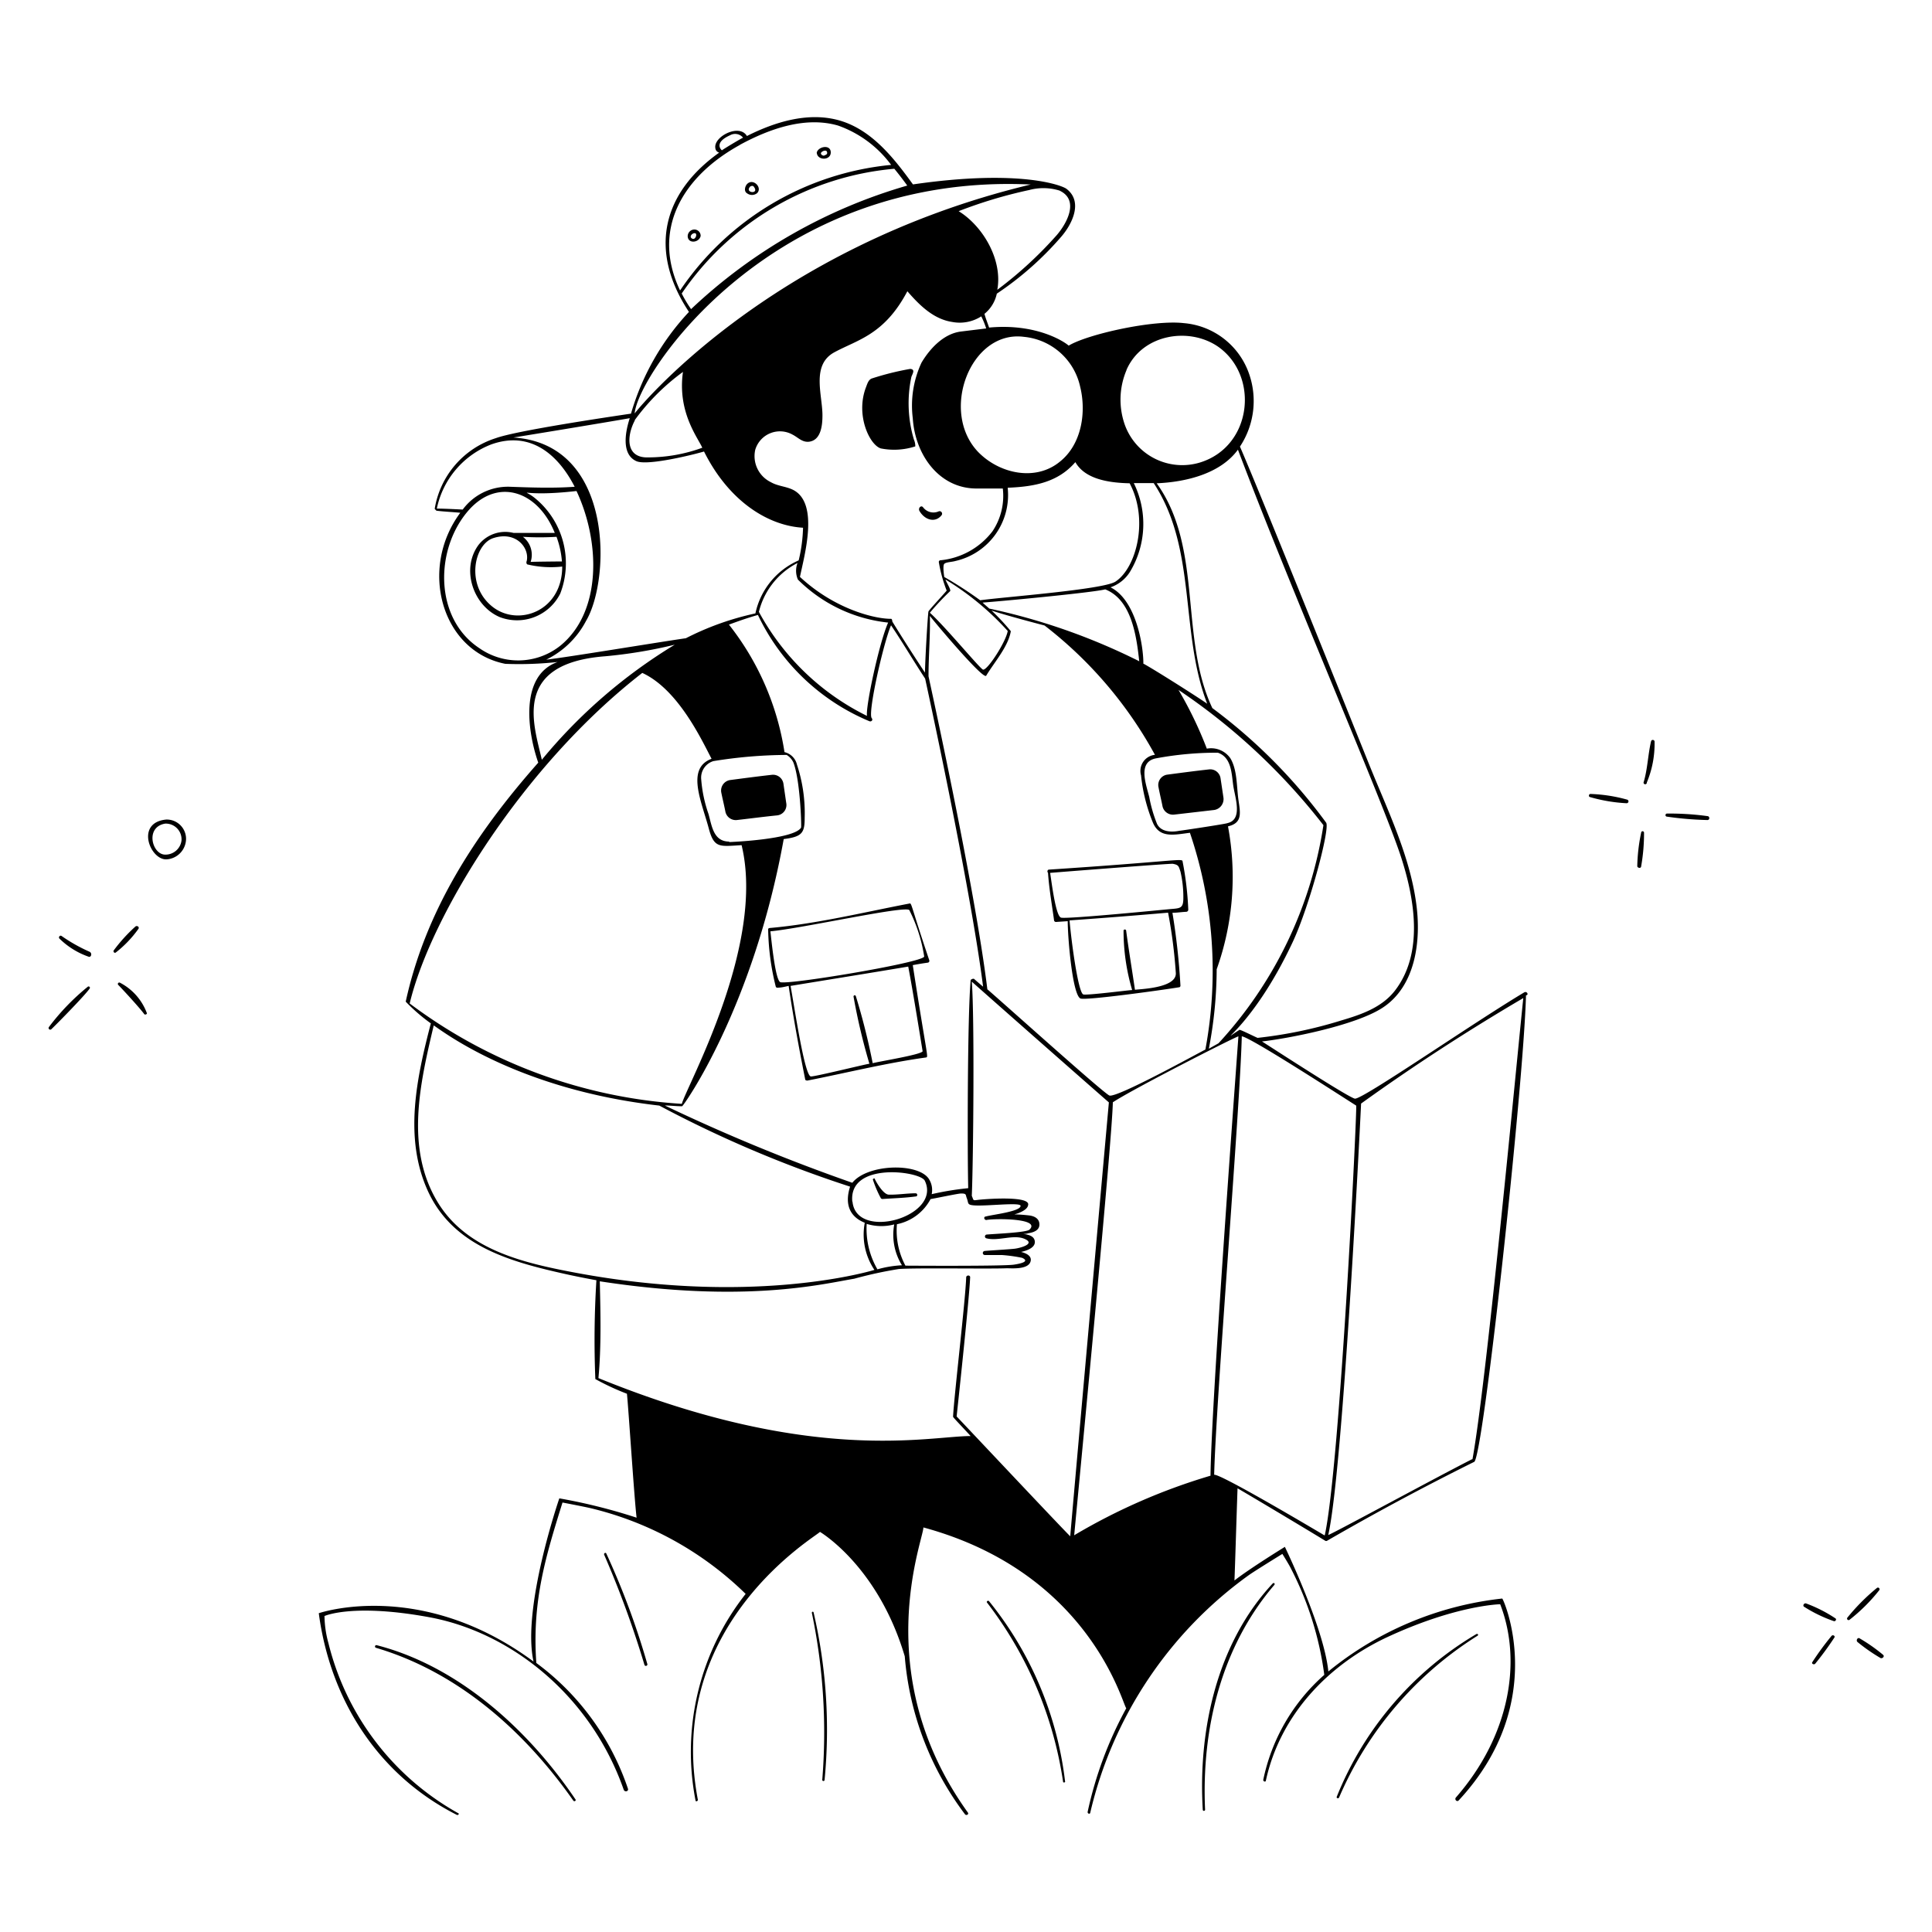 <svg xmlns="http://www.w3.org/2000/svg" viewBox="0 0 300 300" height="300" width="300"><g fill="#000000"><path d="M129 23.67c0 -1.275 -1.89 -0.96 -2.175 0 0.045 1.29 2.175 1.29 2.175 0zm-1.29 -0.165c0.24 -0.105 0.645 -0.24 0.72 0.135s-0.24 0.39 -0.435 0.51 -0.915 -0.315 -0.24 -0.645zM115.98 30a1.275 1.275 0 0 0 1.575 0c0.9 -0.885 -0.645 -2.415 -1.575 -1.395 -0.315 0.375 -0.48 1.095 0 1.395zm0.405 -0.915c0.165 -0.24 0.525 -0.285 0.645 -0.12 0.96 1.215 -1.29 1.035 -0.645 0.135zm-8.505 6.555a1.05 1.05 0 0 0 -1.095 1.005c0 1.245 1.77 1.08 2.01 0a0.975 0.975 0 0 0 -0.915 -1.005zm-0.405 1.41c-0.525 -0.27 0 -0.885 0.435 -0.84s0.09 1.125 -0.435 0.84zm38.715 42.975a0.39 0.39 0 0 0 -0.48 -0.6 2.01 2.01 0 0 1 -2.37 -0.645c-0.315 -0.405 -0.81 0.12 -0.57 0.555 0.81 1.41 2.43 1.905 3.42 0.69zm-4.86 -22.74a43.305 43.305 0 0 0 -6 1.5c-0.525 0.24 -0.675 0.885 -0.885 1.41 -1.605 4.29 0.585 8.895 2.325 9.435a10.635 10.635 0 0 0 5.355 -0.315 2.475 2.475 0 0 0 -0.21 -1.05 19.68 19.68 0 0 1 -0.39 -9.765c0.21 -0.525 0.615 -1.155 -0.195 -1.215zm0.84 128.01c-1.365 0 -2.76 0.24 -4.14 0.21 -0.87 0 -1.965 -1.935 -2.205 -2.46 0 -0.15 -0.315 0 -0.285 0.12a17.145 17.145 0 0 0 1.215 2.85 0.3 0.3 0 0 0 0.285 0.165c1.725 -0.12 3.48 -0.165 5.22 -0.405 0.24 -0.03 0.24 -0.48 -0.09 -0.48zM13.89 147.78a25.575 25.575 0 0 1 -4.335 -2.445c-0.255 -0.165 -0.525 0.195 -0.33 0.405a12.225 12.225 0 0 0 4.5 2.805c0.435 0.195 0.645 -0.555 0.165 -0.765zm7.59 -3.525c0.24 -0.33 -0.24 -0.615 -0.48 -0.36a24.96 24.96 0 0 0 -3.345 3.69c-0.12 0.195 0.12 0.48 0.33 0.315a17.52 17.52 0 0 0 3.495 -3.645zm-2.82 8.355a0.225 0.225 0 0 0 -0.27 0.36c0.675 0.675 3.375 3.615 4.005 4.5 0.12 0.165 0.495 0 0.405 -0.165a8.745 8.745 0 0 0 -4.14 -4.695zm-5.055 0.63a35.61 35.61 0 0 0 -6 6.225 0.255 0.255 0 0 0 0.39 0.33c1.095 -1.05 5.145 -5.19 5.91 -6.27a0.195 0.195 0 0 0 -0.3 -0.285zm12.21 -25.98c-4.86 0.45 -2.49 6.345 0.075 6.18a3.225 3.225 0 0 0 3 -3.255 3 3 0 0 0 -3.075 -2.925zM28.185 130.5a2.505 2.505 0 0 1 -2.535 2.205c-2.04 0 -3.165 -4.29 0 -4.815A2.445 2.445 0 0 1 28.185 130.5zm218.7 -6.735a24.9 24.9 0 0 0 5.7 0.96 0.285 0.285 0 0 0 0.09 -0.555 24.165 24.165 0 0 0 -5.715 -0.885c-0.27 0 -0.315 0.435 -0.075 0.48zm8.835 -2.265a15.615 15.615 0 0 0 1.2 -6.345c0 -0.285 -0.48 -0.405 -0.555 0 -0.48 2.085 -0.525 4.215 -1.125 6.255a0.255 0.255 0 1 0 0.48 0.09zm9.48 5.235a42.915 42.915 0 0 0 -6.345 -0.405 0.24 0.24 0 0 0 0 0.48 51.72 51.72 0 0 0 6.27 0.525c0.375 0 0.375 -0.525 0.075 -0.6zm-10.365 7.8a29.385 29.385 0 0 0 0.45 -5.235 0.225 0.225 0 0 0 -0.45 0 27.705 27.705 0 0 0 -0.6 5.22c0.045 0.255 0.57 0.375 0.6 0.015zM58.5 255.465a0.21 0.21 0 0 0 -0.12 0.405c12.78 3.78 23.1 12.975 30.645 23.73 0.165 0.21 0.48 0 0.33 -0.195 -7.155 -10.605 -18 -20.64 -30.855 -23.94zm35.64 -14.25c-0.12 -0.21 -0.405 0 -0.33 0.195a152.22 152.22 0 0 1 6.27 17.145 0.24 0.24 0 0 0 0.45 -0.12 119.7 119.7 0 0 0 -6.39 -17.22zM126.075 250.5a90.78 90.78 0 0 1 1.605 25.875c0 0.24 0.36 0.24 0.36 0a80.76 80.76 0 0 0 -1.695 -25.95c-0.03 -0.255 -0.345 -0.18 -0.27 0.075zm27.18 -1.665a60 60 0 0 1 11.82 27.84c0 0.165 0.315 0.12 0.315 0a54.69 54.69 0 0 0 -11.805 -28.035c-0.165 -0.195 -0.45 0.045 -0.33 0.195zm44.625 -2.73c0.12 -0.15 0 -0.405 -0.24 -0.24 -8.67 9.285 -11.61 22.74 -10.875 35.145a0.18 0.18 0 0 0 0.36 0c-0.57 -12.51 2.49 -25.26 10.755 -34.905zm31.365 7.635A51.72 51.72 0 0 0 207.57 279c-0.09 0.24 0.27 0.315 0.36 0.12a55.5 55.5 0 0 1 21.48 -25.11c0.21 -0.105 0.09 -0.39 -0.165 -0.27z" stroke-width="1.5"></path><path d="M236.685 154.095c-7.935 4.725 -25.23 16.74 -26.31 16.5s-12.255 -7.5 -14.415 -8.88c3.645 -0.39 14.415 -2.4 18.75 -5.25 5.145 -3.375 6 -10.5 5.19 -16.23 -1.005 -7.395 -4.425 -14.415 -7.2 -21.285 -3.21 -7.965 -16.5 -41.13 -20.16 -49.605a12.81 12.81 0 0 0 1.32 -11.565 11.76 11.76 0 0 0 -10.035 -7.605c-4.785 -0.555 -15 1.74 -17.88 3.495 -0.6 -0.555 -4.935 -3.495 -12.36 -2.805 -0.24 -0.72 -0.525 -1.41 -0.72 -2.13a5.505 5.505 0 0 0 1.92 -3.135 49.665 49.665 0 0 0 9.96 -8.79c1.725 -1.965 3.495 -5.505 0.84 -7.5 -0.675 -0.51 -7.185 -3.09 -23.82 -0.675 -3 -4.14 -6.51 -8.64 -11.685 -10.005 -4.74 -1.245 -9.81 0.33 -14.1 2.49 -1.155 -1.98 -5.19 0.075 -4.905 1.86a0.81 0.81 0 0 0 0.6 0.72c-8.64 6.15 -11.13 15 -4.695 24.735a39 39 0 0 0 -9 15.795c-3.735 0.555 -17.79 2.64 -21 3.81A13.845 13.845 0 0 0 67.5 79.02s0.21 0.24 0.285 0.285c1.245 0.15 2.445 0.195 3.69 0.315 -6.48 8.715 -2.91 21.51 6.99 23.46a55.08 55.08 0 0 0 8.115 -0.285c-6 2.13 -4.62 11.01 -3 15.63C73.41 129.915 66 141.795 63 155.535a27.72 27.72 0 0 0 3.9 3.375c-2.205 8.475 -4.26 17.835 -0.405 26.145 3.975 8.55 12.975 10.92 21.45 12.81 1.5 0.33 3.09 0.645 4.665 0.93a149.58 149.58 0 0 0 -0.165 15.345 38.535 38.535 0 0 0 4.905 2.28c0.24 2.25 1.125 16.11 1.5 19.245a87 87 0 0 0 -12 -3S81 249.645 82.845 258c-17.55 -12.975 -33.345 -7.5 -33.345 -7.5 1.8 13.5 9.24 25.155 21.48 31.335 0.21 0 0.375 -0.195 0.165 -0.285A41.64 41.64 0 0 1 51 255.15a16.59 16.59 0 0 1 -0.615 -4.215s4.38 -2.01 16.32 0.195c12.585 2.325 25.005 12.09 30.15 26.79 0.165 0.405 0.81 0.24 0.645 -0.195a40.185 40.185 0 0 0 -14.22 -19.5c-0.69 -9.675 1.5 -16.665 4.065 -24.915 0 0 3.21 0.615 4.26 0.855A51.6 51.6 0 0 1 115.785 247.5 39.615 39.615 0 0 0 108 279.57c0 0.24 0.405 0.12 0.36 -0.12 -5.19 -27.27 18.54 -40.95 18.96 -41.58 0 0 9 5.265 13.17 19.32a46.92 46.92 0 0 0 9.36 24.54c0.195 0.24 0.645 0 0.435 -0.285 -15.405 -21.45 -6.915 -42.285 -6.9 -44.265 25.83 7.02 30.885 27.39 31.5 28.08a59.565 59.565 0 0 0 -6 16.11c0 0.285 0.36 0.36 0.405 0.12a63.105 63.105 0 0 1 24.705 -36.96c1.155 -0.795 5.13 -3.24 5.13 -3.24s1.095 1.755 1.335 2.28a50.175 50.175 0 0 1 5.175 16.5 29.745 29.745 0 0 0 -9.48 16.32c0 0.24 0.36 0.36 0.405 0.12 2.205 -10.17 9.645 -18 18.87 -22.305 10.725 -4.98 17.52 -5.1 17.52 -5.1 3.42 8.85 1.5 20.415 -6.87 30 -0.285 0.33 0.165 0.765 0.435 0.45 14.145 -15.225 6.915 -31.335 6.75 -31.335a51.54 51.54 0 0 0 -27 11.325c-0.675 -6.78 -6.75 -19.35 -6.75 -19.35s-5.415 3.33 -7.83 5.22c0.09 -2.055 0.36 -11.085 0.48 -14.31 1.695 0.975 10.365 6.15 13.575 8.115a0.3 0.3 0 0 0 0.375 0c7.5 -4.335 15 -8.355 22.77 -12.21 1.35 0 7.695 -58.335 8.07 -72.45 0.495 -0.06 0.135 -0.705 -0.27 -0.465zM217.5 132.915c2.13 6.51 3.645 15 -0.885 20.895 -2.055 2.655 -5.265 3.735 -8.355 4.65a68.805 68.805 0 0 1 -12.975 2.7c-0.09 0 -2.7 -1.32 -2.82 -1.245 -4.185 2.67 1.98 -0.21 8.28 -13.665 2.61 -5.61 5.82 -17.625 5.175 -18.51A83.625 83.625 0 0 0 188.25 109.95c-5.145 -10.92 -1.41 -24.825 -8.64 -34.905 4.59 -0.195 9.9 -1.5 12.615 -5.22C200.61 92.01 214.5 123.855 217.5 132.915zm-29.565 96.24a93.24 93.24 0 0 0 -21.135 9.24c1.05 -11.205 5.91 -61.575 6 -67.23 3 -2.01 18.795 -10.05 19.5 -10.245 -0.81 11.25 -4.17 56.745 -4.335 68.235zm-34.74 -39.72c1.245 -0.24 8.505 -0.285 6.66 1.5 -0.435 0.45 -5.295 0.645 -6.63 0.765 -0.315 0 -0.435 0.525 0 0.6 1.845 0.45 4.215 -0.675 5.91 0.09s-0.735 1.395 -1.5 1.5 -4.5 0.315 -4.71 0.36a0.315 0.315 0 0 0 0 0.63h2.655a23.745 23.745 0 0 1 3.135 0.435c1.32 0.6 -0.45 0.93 -1.215 1.05 -1.5 0.27 -16.755 0.165 -16.905 0.165a11.535 11.535 0 0 1 -1.32 -6.435 7.62 7.62 0 0 0 5.22 -3.9c1.125 -0.195 4.29 -0.87 4.74 -0.87 0.885 0 0.675 0.195 0.885 0.72 0.315 0.795 0 1.035 1.125 1.125 2.01 0.15 7.23 -0.525 7.23 0.075 0 0.885 -4.425 1.365 -5.385 1.65 -0.435 0.015 -0.27 0.615 0.135 0.54zm-18.645 0.6a7.74 7.74 0 0 0 4.305 0.09 9 9 0 0 0 1.2 6.345 17.28 17.28 0 0 0 -3.81 0.63 12.555 12.555 0 0 1 -1.665 -7.065zm-2.205 -3.45c-0.6 -6.225 10.5 -4.74 11.25 -3.255 2.715 5.55 -10.62 9.435 -11.22 3.255zm18.39 -34.5c-0.525 5.55 -0.525 27.24 -0.39 32.415a45 45 0 0 0 -5.67 0.93 3.18 3.18 0 0 0 -0.525 -2.49c-1.845 -2.415 -9.48 -2.175 -11.805 0.72a288.585 288.585 0 0 1 -29.115 -12c0.87 0 1.755 0.12 2.685 0.12 0.195 0 11.04 -15.225 15.78 -41.49 2.85 -0.36 3.255 -0.945 3.255 -3.3a24 24 0 0 0 -1.2 -8.265 2.595 2.595 0 0 0 -1.935 -1.935 42.33 42.33 0 0 0 -8.625 -19.8c1.5 -0.555 3 -1.08 4.5 -1.5a33.39 33.39 0 0 0 17.31 16.5c0.315 0.12 0.6 -0.195 0.36 -0.48 -0.645 -0.765 1.8 -11.61 3 -14.415 1.845 2.73 3.495 5.55 5.295 8.28 0 0 6.945 31.725 9 47.835 -0.48 -0.405 -0.96 -0.81 -1.41 -1.215a0.495 0.495 0 0 0 -0.48 0.165zm-37.5 -21.405c-2.46 0 -2.7 -2.445 -3.225 -4.305a21 21 0 0 1 -1.125 -5.34 2.685 2.685 0 0 1 1.89 -2.85 72.96 72.96 0 0 1 11.37 -0.96 2.655 2.655 0 0 1 1.05 1.17c1.035 2.64 1.275 9.63 1.2 10.11 -1.095 1.845 -10.935 2.25 -11.175 2.25zM123.9 90a23.355 23.355 0 0 0 14.01 6.675c-1.395 3.12 -3.525 13.125 -3.285 14.49a38.355 38.355 0 0 1 -16.785 -16.155 11.64 11.64 0 0 1 6 -7.59A3.405 3.405 0 0 0 123.9 90zm20.28 15c0 -3.09 0.285 -6.27 0.21 -9.36 0.825 1.08 8.295 9.96 8.745 9.285 1.245 -2.085 3.42 -4.5 3.825 -6.915a34.635 34.635 0 0 0 -3 -3.21c2.4 0.81 7.95 2.25 8.235 2.325a64.17 64.17 0 0 1 17.145 20.085 2.505 2.505 0 0 0 -2.16 3.18 26.355 26.355 0 0 0 1.875 7.425c1.065 2.355 3.21 1.815 5.715 1.5a66.615 66.615 0 0 1 2.4 33.66c-1.5 0.765 -13.695 7.5 -14.895 7.14 -0.765 -0.24 -15.99 -13.935 -18.96 -16.5 -1.98 -16.2 -9.135 -48.525 -9.135 -48.615zm2.655 -15a43.125 43.125 0 0 1 9.645 7.98c-0.285 1.695 -3.135 6.105 -3.825 6 -0.36 0 -5.895 -6.705 -8.265 -8.835a40.62 40.62 0 0 1 3.12 -3.33c0.24 -0.105 -0.435 -1.2 -0.675 -1.74zm9.645 -14.265c4.215 -0.165 7.83 -0.885 10.5 -3.975 1.5 2.64 5.145 3.21 8.43 3.285 3 5.625 1.05 13.14 -2.205 15.27 -1.92 1.245 -17.55 2.4 -21 2.895a61.5 61.5 0 0 0 -5.58 -3.615s-0.285 -1.755 0 -2.04 1.14 -0.27 1.755 -0.45a10.5 10.5 0 0 0 8.1 -11.295zm34.215 52.575c2.295 -0.525 1.89 -2.13 1.605 -4.14s-0.165 -4.62 -1.245 -6.42a3.645 3.645 0 0 0 -3.66 -1.5 61.035 61.035 0 0 0 -4.395 -9.12 96.765 96.765 0 0 1 22.5 21A64.14 64.14 0 0 1 189.21 162l-1.5 0.84a66.33 66.33 0 0 0 1.215 -12.33 42.6 42.6 0 0 0 1.77 -22.125zm-7.5 0.675s-2.655 0.69 -3.525 -1.035a21.54 21.54 0 0 1 -1.215 -4.185c-0.48 -1.965 -1.845 -5.415 1.005 -6a51.315 51.315 0 0 1 9.645 -0.885c2.16 0.72 2.13 3.33 2.4 5.145s1.5 5.22 -0.87 5.775c-0.015 0.105 -7.335 1.2 -7.455 1.2zm-5.655 -26.025c0 -2.685 -1.125 -9.795 -5.1 -11.76a5.775 5.775 0 0 0 3 -2.37 14.37 14.37 0 0 0 0.615 -13.815h3.09c6.75 10.245 4.02 23.175 8.31 34.26 -1.455 -1.02 -8.085 -5.235 -9.93 -6.24zm-0.615 -0.27A97.17 97.17 0 0 0 153.615 94.5c-0.36 -0.33 -0.72 -0.615 -1.035 -0.93 4.62 -0.36 17.385 -1.605 19.035 -2.055 4.095 1.605 4.86 7.23 5.295 11.25zm-1.995 -45.27c2.415 -5.505 9.63 -6.705 14.175 -3.615 6.48 4.5 5.37 15.465 -2.73 18a9.48 9.48 0 0 1 -11.7 -5.805 11.73 11.73 0 0 1 0.24 -8.505zM159 52.305a9.9 9.9 0 0 1 8.715 7.695c1.005 4.02 0.24 9 -3.135 11.685 -3.765 3.105 -9.39 1.89 -12.69 -1.5 -6.03 -6.3 -1.17 -18.975 7.11 -17.88zm-5.865 -1.305 -3.93 0.48c-2.61 0.33 -4.74 2.535 -6.105 4.815a15.765 15.765 0 0 0 -1.365 8.64c0.36 5.7 4.095 10.89 9.84 10.92h4.14a9.87 9.87 0 0 1 -1.605 6.645 11.58 11.58 0 0 1 -8.085 4.5 0.255 0.255 0 0 0 -0.24 0.315 22.08 22.08 0 0 0 1.215 4.395c-0.495 0.6 -2.46 2.7 -2.82 3.21 -0.075 0 -0.48 6.465 -0.555 9.525 -1.695 -2.565 -3.465 -5.325 -5.07 -7.935 0 0 0 -0.465 -0.24 -0.42 -2.52 0 -8.715 -1.5 -14.1 -6.51 0.69 -3.375 3 -11.4 -1.035 -13.5 -1.125 -0.57 -2.37 -0.57 -3.495 -1.215a4.5 4.5 0 0 1 -2.415 -5.01A4.005 4.005 0 0 1 123.09 67.5c0.855 0.435 1.5 1.245 2.61 1.08C127.5 68.295 127.71 66 127.71 64.5c0 -3.21 -1.77 -7.83 1.845 -9.795s7.755 -2.7 11.34 -9.48c1.875 2.16 4.05 4.335 6.975 4.77a6.195 6.195 0 0 0 4.5 -0.87 12.42 12.42 0 0 1 0.765 1.875zm11.445 -21.375c3.09 1.5 1.005 5.19 -0.555 6.96a61.5 61.5 0 0 1 -9.165 8.415c0.855 -4.62 -2.205 -9.87 -6 -12.21a72 72 0 0 1 10.965 -3.285 8.46 8.46 0 0 1 4.755 0.105zM113.37 21a1.59 1.59 0 0 1 2.01 0.375c-0.405 0.195 -2.61 1.5 -3.285 1.965 -0.045 -0.03 -1.365 -1.155 1.275 -2.34zm1.5 1.5c4.5 -2.445 10.125 -4.5 15.27 -3a17.475 17.475 0 0 1 8.235 6.105 44.685 44.685 0 0 0 -32.775 19.5c-4.47 -9.39 0.315 -17.67 9.3 -22.605zm-9 23.055a44.73 44.73 0 0 1 33 -19.35c0.69 0.84 1.365 1.725 2.01 2.61A81.885 81.885 0 0 0 107.31 48a19.035 19.035 0 0 1 -1.44 -2.4zM160.05 28.65c-40.935 9.81 -61.335 35.265 -61.5 35.55 0.45 -6.03 21.285 -37.44 61.5 -35.55zm-61.5 36.6a34.065 34.065 0 0 1 7.5 -7.5c-0.885 6.225 2.295 10.17 3 11.775a24.645 24.645 0 0 1 -8.43 1.5c-3.555 0.09 -3.3 -3.405 -2.025 -5.775zm-30.72 13.725A13.65 13.65 0 0 1 76.305 69c6 -2.13 10.32 1.5 12.93 6.585 -3.375 0.24 -6.66 0.12 -10.035 0a8.73 8.73 0 0 0 -7.35 3.54s-2.7 -0.15 -4.02 -0.15zm6.63 21.69C67.35 96 67.5 85.125 72.855 79.14c4.5 -4.98 10.68 -2.895 13.29 3.615h-6.39a5.265 5.265 0 0 0 -5.415 1.815c-2.82 3.735 -0.885 9.48 3.255 11.25A7.5 7.5 0 0 0 87 92.16a13.065 13.065 0 0 0 -3.945 -14.82c-2.115 -1.71 -2.445 -0.09 6.465 -1.095 3.705 7.905 3.93 18.75 -2.49 24a10.5 10.5 0 0 1 -12.57 0.42zm7.5 -13.005a15.825 15.825 0 0 0 5.34 0.315c0 6.975 -6.87 9.39 -10.845 6.225 -4.2 -3.345 -2.835 -9.66 0.12 -10.635 3.54 -1.17 5.655 1.5 5.22 3.525 -0.075 0.165 -0.105 0.48 0.135 0.57zm0.435 -0.405a3.51 3.51 0 0 0 -1.2 -3.9 43.29 43.29 0 0 0 5.22 0 13.965 13.965 0 0 1 0.84 3.825s-4.17 0.03 -4.89 0.075zm2.415 15.18a13.83 13.83 0 0 0 6.18 -6c3.825 -6.42 4.38 -27.51 -11.28 -28.5 0.12 0 15 -2.445 18.075 -3 -0.165 0.57 -1.845 5.385 1.035 6.675 1.74 0.765 9 -1.05 10.5 -1.5 3.93 7.86 10.065 11.535 15.375 11.835a24.105 24.105 0 0 1 -0.675 5.07 11.61 11.61 0 0 0 -6.72 8.235 43.92 43.92 0 0 0 -10.8 3.855c-3.93 0.555 -18.465 2.97 -21.72 3.33zm9.12 -0.525a74.01 74.01 0 0 0 10.845 -1.8 81.375 81.375 0 0 0 -20.64 17.865c-1.17 -5.25 -4.815 -14.91 9.765 -16.065zm-30.315 53.91c3.255 -13.62 17.565 -36.945 36.12 -51.33 5.58 2.565 9.225 10.41 10.755 13.335 -4.035 1.5 -1.5 6.735 -0.405 10.92 0.825 3 1.68 2.685 5.07 2.49 3.735 15.465 -8.4 37.125 -9.285 40.17a78.495 78.495 0 0 1 -42.255 -15.585zm25.98 41.85c-7.995 -1.5 -16.98 -3.45 -21.57 -10.89 -5.175 -8.43 -2.805 -18.555 -0.675 -27.555 1.68 1.125 13.215 9.96 35.025 12.45A183 183 0 0 0 132 184.26c-1.29 4.05 1.41 5.25 2.28 5.61a9.855 9.855 0 0 0 1.5 7.32c-1.995 0.6 -19.71 5.385 -46.185 0.48zm3.54 1.29c22.5 3.45 34.5 0.435 39.525 -0.405a64.215 64.215 0 0 1 6.9 -1.5c2.7 -0.21 13.905 0 16.785 -0.12 0.81 0 3.465 0.24 3.705 -1.17 0.12 -0.675 -0.525 -1.125 -1.5 -1.365 1.275 -0.285 2.25 -0.81 2.13 -1.68s-1.125 -1.005 -1.77 -1.125c0.24 0 0.48 0 0.72 -0.09 0.765 -0.12 1.77 -0.405 1.77 -1.365s-0.84 -1.32 -1.605 -1.41c-2.67 -0.3 -2.61 0 -1.65 -0.36 0.48 -0.195 1.41 -0.6 1.5 -1.245 0.375 -1.395 -5.82 -1.005 -7.5 -0.84 -1.17 0.12 -0.885 0.24 -1.245 -0.6 0.24 -5.55 0.435 -27.795 0 -33.255 0.57 0.525 14.82 13.095 21.285 18.75 0 0 -5.025 55.995 -6 67.365 -0.12 0 -16.665 -17.595 -17.64 -18.6 0 0 1.935 -17.88 2.1 -21.615 0 -0.36 -0.57 -0.36 -0.615 0 -0.12 3.615 -1.845 18.075 -2.04 21.66 0 0.12 1.92 2.085 2.73 3 -6.585 0 -24.66 4.5 -57.795 -9 0.45 -4.875 0.33 -9.99 0.21 -15.03zm112.5 39.435s-16.185 -9.645 -17.1 -9.39c0.27 -11.46 4.005 -56.805 4.29 -68.085 1.29 0.12 14.625 8.76 17.76 10.755 0.195 0 -2.505 55.875 -4.875 66.72zm22.935 -11.805c-5.625 2.85 -21.765 11.64 -22.32 11.76 2.37 -10.5 5.1 -66.99 5.1 -66.99 8.145 -5.865 16.5 -11.28 25.185 -16.38 -1.215 11.76 -5.715 59.595 -7.89 71.61zM280.5 249c-0.36 -0.165 -0.675 0.36 -0.315 0.525a21.795 21.795 0 0 0 4.575 2.205c0.24 0.075 0.48 -0.285 0.24 -0.435a21.915 21.915 0 0 0 -4.5 -2.295zm3.9 5.025a43.5 43.5 0 0 0 -3 4.095c-0.12 0.24 0.255 0.405 0.45 0.24a48.705 48.705 0 0 0 3 -4.095c0.15 -0.24 -0.255 -0.48 -0.45 -0.24zm7.395 -7.08a0.255 0.255 0 0 0 -0.36 -0.36 31.815 31.815 0 0 0 -4.59 4.62 0.24 0.24 0 0 0 0.33 0.33 27.3 27.3 0 0 0 4.62 -4.59zm0.6 10.005a26.49 26.49 0 0 0 -3.615 -2.535c-0.33 -0.24 -0.645 0.33 -0.33 0.57a27.825 27.825 0 0 0 3.585 2.49c0.315 0.075 0.645 -0.285 0.36 -0.525z" stroke-width="1.5"></path><path d="M141.165 140.31c-7.11 1.365 -14.34 3.135 -21.525 3.78 0 0 -0.36 0 -0.36 0.195a38.88 38.88 0 0 0 1.17 8.88 0.27 0.27 0 0 0 0.36 0.195c0.555 0 1.08 -0.15 1.65 -0.27 0.72 4.86 1.605 9.675 2.565 14.49 0 0.165 0.195 0.21 0.36 0.21 6.15 -1.215 12.21 -2.73 18.39 -3.585 0.435 -0.105 0.225 0.3 -2.04 -14.34 0.795 -0.15 1.5 -0.27 2.37 -0.39a0.285 0.285 0 0 0 0.195 -0.36c-3.06 -9.06 -2.685 -8.91 -3.135 -8.805zm2.1 22.935c-0.255 0.525 -6.36 1.5 -7.755 1.845a103.26 103.26 0 0 0 -2.61 -10.395 0.18 0.18 0 0 0 -0.36 0.075 95.505 95.505 0 0 0 2.46 10.41c-0.36 0 -8.745 2.085 -9.12 1.965 -0.96 -0.285 -2.445 -10.29 -3.12 -14.055 6.105 -1.005 12.21 -1.98 18.27 -3 0.735 3.795 2.145 12.63 2.235 13.155zm0.24 -14.7c-0.345 0.96 -21.615 4.5 -22.38 3.945s-1.32 -6.39 -1.5 -7.875c4.905 -0.45 20.85 -4.02 21.57 -3.3A24.12 24.12 0 0 1 143.505 148.5zm20.16 -5.7a0.3 0.3 0 0 0 0.315 0.315l1.815 -0.12c0 2.49 0.72 11.37 1.965 12 0.675 0.36 12.615 -1.29 15.345 -1.74 0.12 0 0.195 -0.15 0.195 -0.24a106.68 106.68 0 0 0 -1.245 -11.325c0.72 0 1.41 -0.12 2.13 -0.15a0.33 0.33 0 0 0 0.33 -0.33 49.08 49.08 0 0 0 -0.885 -7.5c0 -0.525 -1.32 0 -20.73 1.275 -0.285 0 -0.315 0.375 -0.165 0.495 0.165 2.475 0.6 4.875 0.93 7.32zm18.915 8.235c0.15 2.325 -5.385 2.49 -6.345 2.61 -0.435 -3 -0.96 -6.105 -1.365 -9.165 0 -0.24 -0.405 -0.27 -0.405 0a32.49 32.49 0 0 0 1.335 9.21c-0.45 0 -7.155 0.87 -7.605 0.675 -0.795 -0.405 -1.845 -8.28 -2.115 -11.49q7.65 -0.54 15.3 -1.2a76.8 76.8 0 0 1 1.2 9.36zm-0.48 -16.95c0.96 0.165 0.915 0.405 1.2 1.2a17.595 17.595 0 0 1 0.45 4.065c0 1.605 -0.405 1.635 -1.89 1.755 -0.12 0 -16.305 1.62 -17.115 1.335s-1.41 -5.19 -1.68 -6.945c4.62 -0.375 18.555 -1.455 19.035 -1.41zm-61.455 -7.515c-2.085 0.21 -4.14 0.48 -6.225 0.72a1.65 1.65 0 0 1 -1.77 -1.245c-0.195 -1.005 -0.435 -1.965 -0.645 -3a1.65 1.65 0 0 1 1.365 -1.965c2.175 -0.285 4.305 -0.57 6.465 -0.81a1.635 1.635 0 0 1 1.815 1.365l0.435 3a1.62 1.62 0 0 1 -1.44 1.935zm67.875 -0.84 -6.225 0.72a1.665 1.665 0 0 1 -1.77 -1.245c-0.195 -1.005 -0.435 -1.965 -0.63 -3a1.62 1.62 0 0 1 1.365 -1.965c2.16 -0.285 4.29 -0.57 6.465 -0.81a1.62 1.62 0 0 1 1.8 1.365l0.45 3a1.71 1.71 0 0 1 -1.455 1.935z" stroke-width="1.5"></path></g></svg>